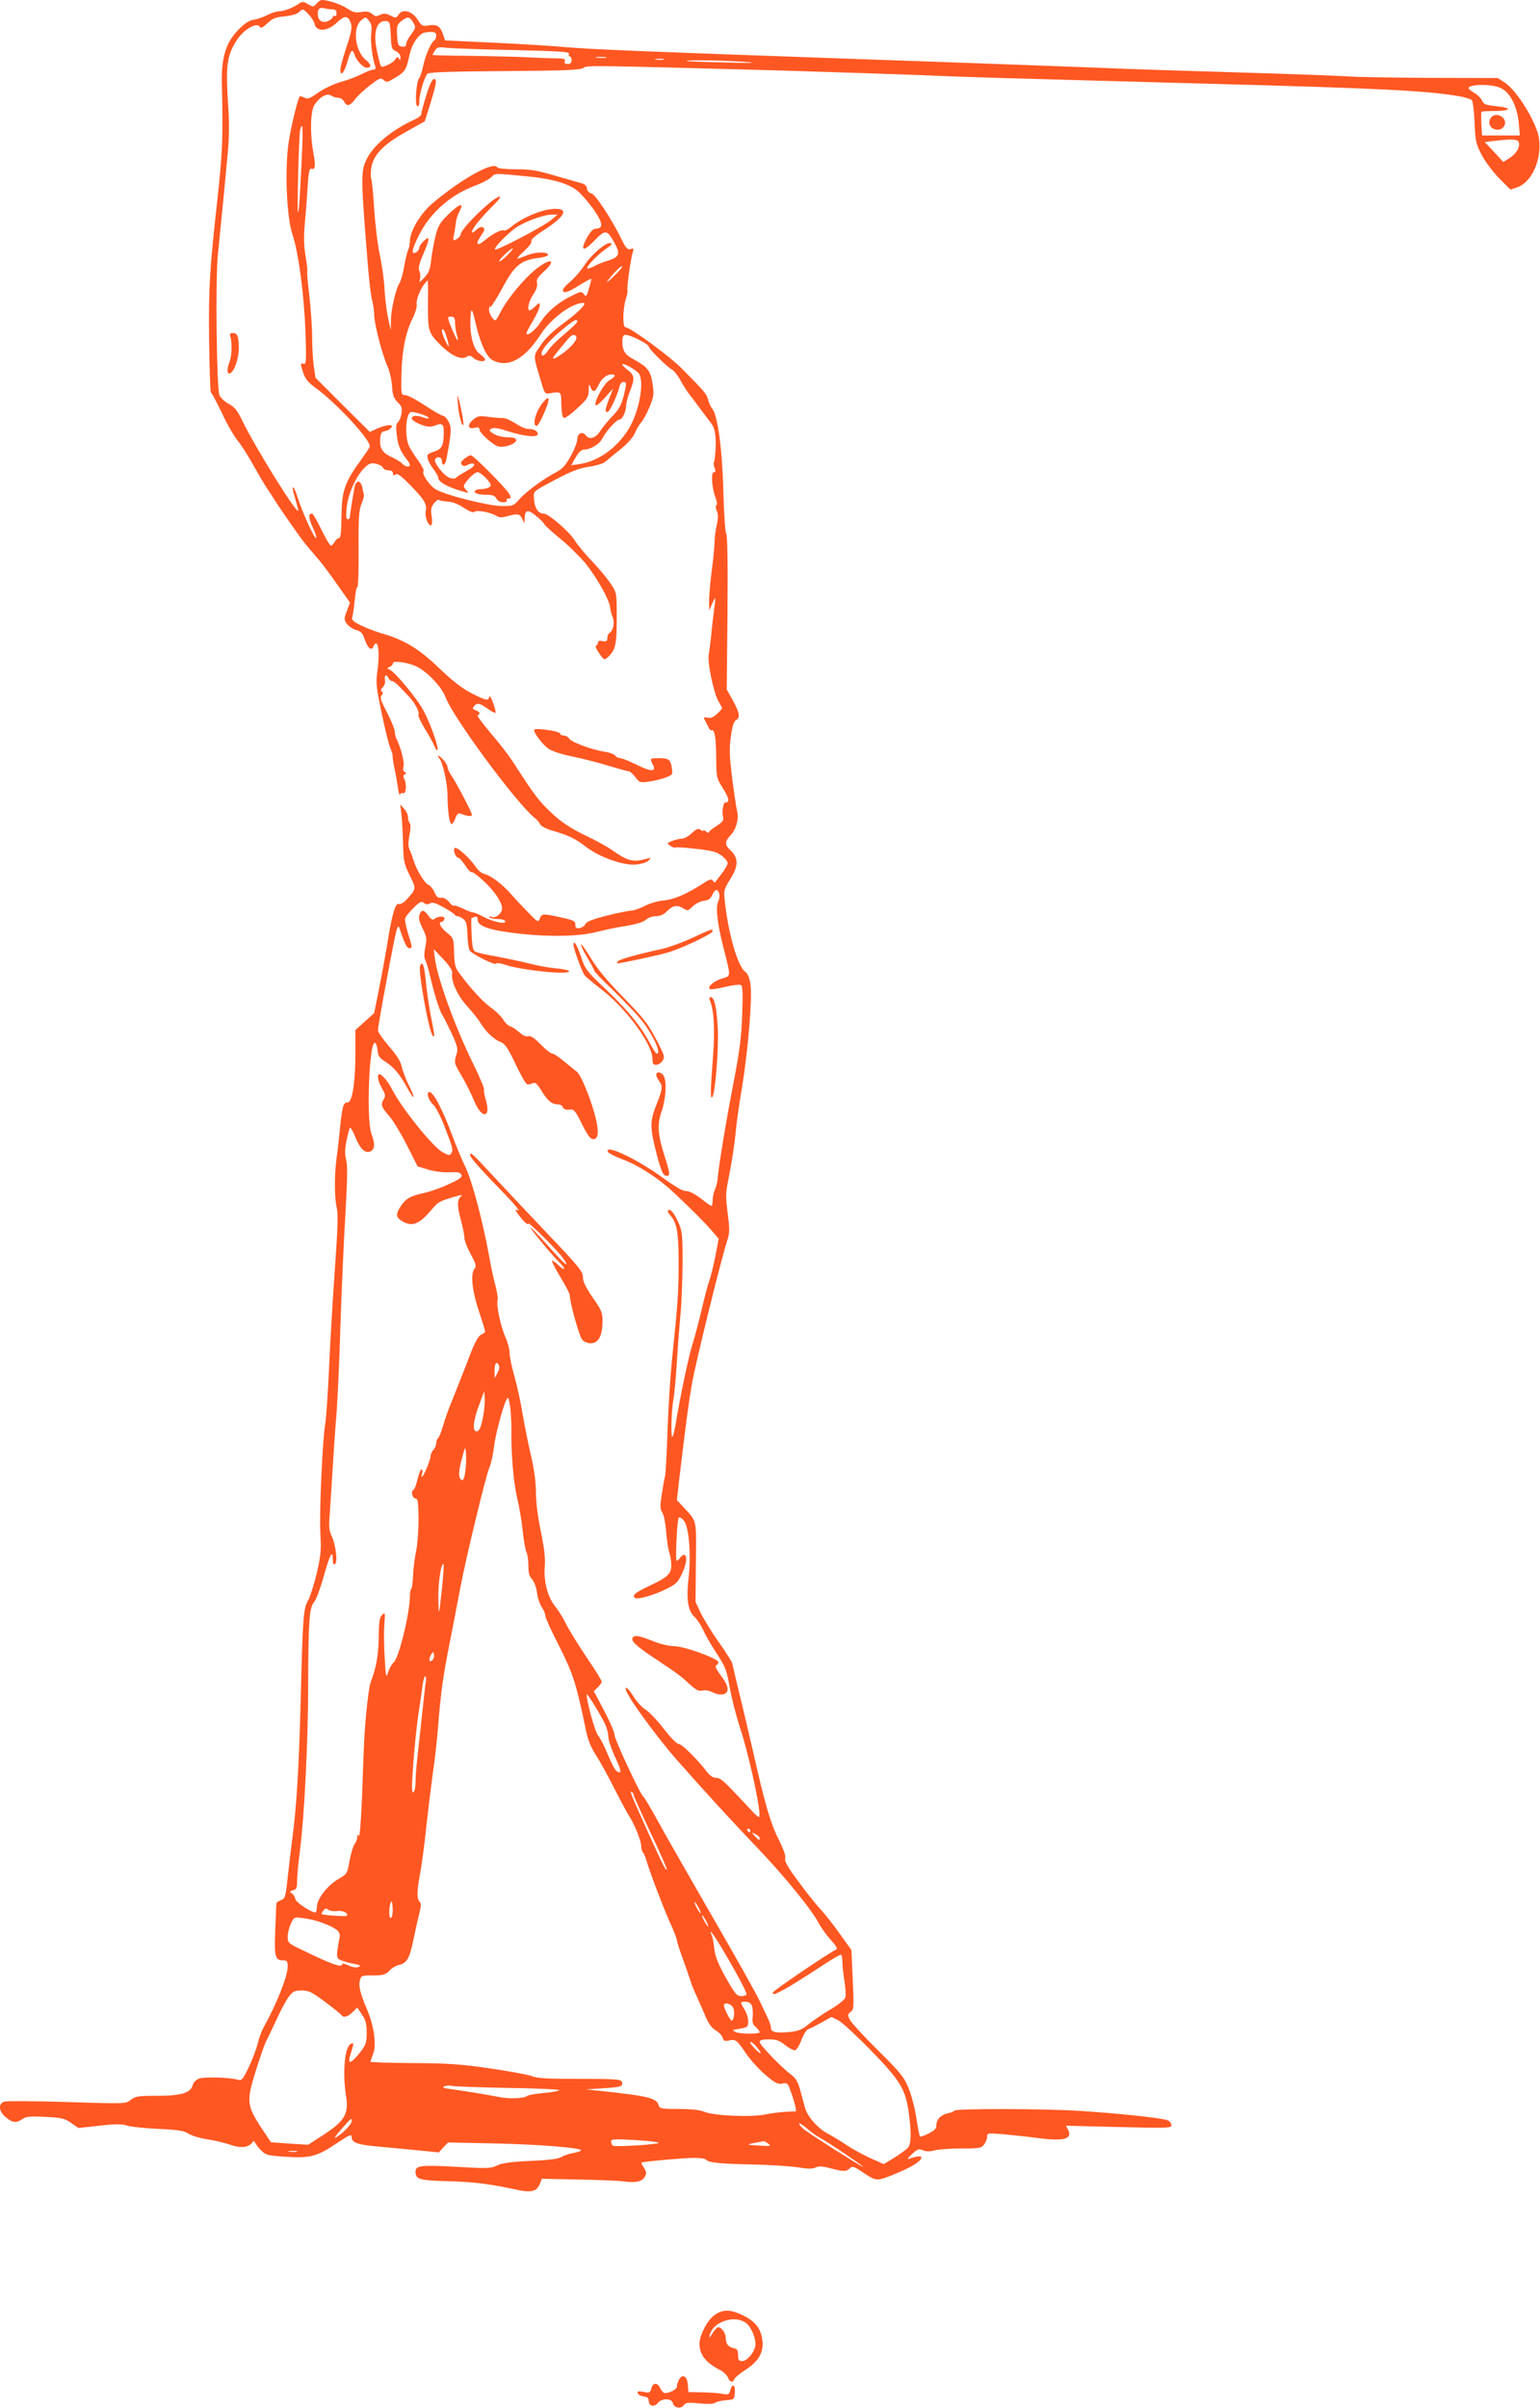 <?xml version="1.0" standalone="no"?>
<!DOCTYPE svg PUBLIC "-//W3C//DTD SVG 20010904//EN"
 "http://www.w3.org/TR/2001/REC-SVG-20010904/DTD/svg10.dtd">
<svg version="1.0" xmlns="http://www.w3.org/2000/svg"
 width="819pt" height="1280pt" viewBox="0 0 819 1280"
 preserveAspectRatio="xMidYMid meet">
<g transform="translate(0,1280) scale(0.1,-0.1)"
fill="#ff5722" stroke="none">
<path d="M1683 12780 c-16 -18 -18 -18 -45 -2 -23 14 -32 14 -46 4 -31 -22
-81 -42 -107 -42 -14 0 -43 -9 -63 -20 -20 -10 -53 -22 -73 -25 -25 -4 -48
-19 -83 -55 -66 -69 -90 -147 -86 -290 7 -280 4 -357 -25 -620 -40 -363 -46
-457 -43 -733 2 -154 6 -281 10 -284 5 -2 31 -52 59 -110 27 -59 65 -123 82
-144 18 -21 54 -77 81 -126 27 -48 61 -106 75 -127 14 -21 31 -46 36 -55 39
-62 144 -213 172 -246 19 -22 49 -58 68 -80 19 -22 64 -82 100 -134 l66 -94
-16 -44 c-16 -40 -16 -46 -1 -68 9 -13 31 -28 48 -33 27 -7 36 -16 48 -52 16
-46 36 -62 46 -36 3 9 10 16 14 16 14 0 18 -65 8 -140 -10 -68 -8 -89 21 -227
17 -83 38 -168 46 -187 8 -20 14 -39 13 -43 -1 -5 3 -33 9 -63 7 -30 15 -77
19 -105 3 -27 9 -45 11 -38 2 7 10 10 17 7 16 -6 20 51 5 77 -6 12 -5 19 4 23
9 5 9 7 0 12 -8 3 -11 15 -7 30 6 21 -15 103 -37 146 -5 10 -9 25 -9 34 0 18
-19 64 -57 137 -19 37 -22 51 -13 62 7 9 8 15 0 20 -6 4 -5 12 6 22 9 9 14 26
11 40 -5 25 10 32 19 8 4 -8 11 -15 18 -15 11 0 31 -18 93 -85 31 -33 56 -82
48 -95 -3 -4 13 -38 35 -75 23 -36 45 -78 51 -92 5 -14 12 -23 15 -20 10 9
-35 136 -72 207 -34 65 -153 209 -183 221 -14 6 -14 8 1 14 10 4 18 13 18 20
0 16 85 3 128 -19 58 -30 132 -109 151 -161 37 -104 379 -567 474 -642 13 -10
26 -25 29 -34 4 -10 32 -24 65 -34 86 -25 122 -42 179 -86 73 -56 200 -101
267 -94 28 2 58 12 66 21 15 15 14 16 -4 11 -78 -22 -103 -16 -191 45 -27 19
-84 50 -126 70 -98 46 -156 86 -221 152 -48 48 -80 92 -182 251 -22 33 -74
101 -117 150 -42 50 -73 92 -68 93 17 6 11 20 -11 27 -16 5 -18 10 -8 21 16
20 28 18 71 -12 21 -15 40 -25 43 -23 5 5 -18 75 -28 85 -4 4 -7 2 -7 -4 0
-19 -20 -14 -94 24 -50 26 -101 66 -171 133 -107 103 -186 151 -310 186 -33
10 -82 29 -108 42 -42 21 -48 28 -43 46 4 12 9 52 13 90 3 37 9 67 14 67 4 0
7 91 6 203 -1 167 2 208 16 240 9 21 14 43 12 50 -2 6 -6 24 -9 40 -4 15 -13
27 -20 27 -8 0 -17 -12 -20 -27 -7 -34 -26 -155 -26 -165 0 -5 -5 -8 -11 -8
-8 0 -10 19 -5 63 7 72 50 168 95 211 24 23 34 27 61 21 17 -4 34 -13 37 -21
3 -8 16 -14 29 -14 15 0 24 -6 24 -16 0 -12 3 -14 13 -6 9 8 28 -5 73 -51 80
-81 96 -106 88 -143 -3 -17 1 -41 9 -57 19 -37 31 -19 22 33 -5 31 -2 45 13
65 11 13 22 21 26 18 4 -4 24 -8 46 -9 25 -1 57 -13 86 -33 31 -20 51 -28 58
-21 13 10 86 -3 116 -22 15 -10 29 -10 65 0 51 14 62 10 75 -22 8 -20 9 -20
10 4 1 51 15 55 58 20 23 -18 43 -38 46 -45 2 -7 41 -42 85 -78 44 -36 105
-96 136 -133 61 -77 126 -193 130 -233 1 -14 7 -38 14 -53 11 -29 2 -70 -18
-83 -6 -3 -11 -15 -11 -27 0 -16 -5 -19 -25 -16 -16 4 -25 1 -25 -8 0 -7 -5
-14 -10 -16 -6 -2 2 -20 17 -41 25 -36 27 -37 46 -20 40 37 47 67 47 207 0
135 0 135 -32 183 -17 26 -61 80 -98 118 -37 39 -79 89 -93 112 -31 49 -140
143 -166 143 -32 0 -51 35 -52 94 0 26 1 26 121 90 79 41 122 58 172 65 36 5
75 17 85 25 10 9 47 39 82 67 39 32 69 65 78 88 8 20 23 45 34 57 10 11 30 48
44 82 23 57 24 68 15 125 -10 67 -28 88 -102 128 -44 23 -58 45 -58 93 0 28 4
36 18 36 25 0 122 -49 122 -62 0 -12 98 -109 124 -123 11 -5 30 -30 44 -55 13
-25 36 -61 51 -80 15 -19 44 -57 64 -85 21 -27 42 -56 47 -62 21 -26 28 -62
26 -132 -2 -39 -6 -74 -9 -77 -3 -3 -2 -17 3 -30 7 -18 6 -24 -4 -24 -16 0
-10 -89 10 -137 7 -19 9 -35 4 -38 -5 -3 -4 -16 2 -31 8 -18 8 -37 0 -75 -7
-28 -12 -69 -12 -92 0 -23 -7 -91 -15 -152 -8 -60 -14 -132 -14 -160 l1 -50
14 33 c8 17 15 32 17 32 2 0 0 -26 -5 -57 -4 -32 -12 -96 -16 -143 -5 -47 -11
-89 -12 -95 -11 -34 24 -205 51 -253 11 -18 19 -35 19 -37 0 -2 -12 -16 -27
-30 -20 -18 -35 -24 -51 -20 -21 5 -22 4 -11 -17 7 -13 15 -30 19 -38 4 -8 11
-14 16 -12 15 5 22 -39 23 -148 1 -103 2 -107 35 -159 19 -29 32 -59 29 -67
-3 -8 -9 -12 -13 -9 -12 7 -22 -48 -15 -76 5 -20 -1 -28 -34 -49 -22 -14 -41
-29 -41 -34 0 -5 -7 -3 -15 4 -8 7 -15 9 -15 5 0 -4 -6 -2 -14 4 -11 9 -21 6
-46 -17 -17 -16 -41 -30 -53 -30 -12 0 -35 -5 -52 -12 -29 -11 -29 -12 -11
-25 10 -8 22 -12 27 -10 4 3 54 0 111 -7 83 -9 109 -16 136 -36 17 -13 32 -31
32 -39 0 -8 -14 -34 -32 -57 -17 -22 -33 -43 -35 -46 -2 -2 -8 2 -12 9 -7 10
-18 7 -52 -15 -86 -56 -154 -85 -207 -90 -29 -2 -75 -15 -102 -29 -27 -14 -59
-25 -71 -25 -12 0 -72 -12 -132 -27 -78 -20 -111 -33 -114 -45 -3 -9 -16 -18
-29 -21 -19 -3 -24 0 -24 18 0 19 -9 24 -75 38 -97 22 -104 21 -114 -5 -8 -22
-11 -21 -62 32 -30 30 -70 73 -89 95 -47 54 -109 101 -142 109 -15 3 -35 19
-45 34 -30 47 -104 115 -115 104 -11 -11 6 -52 21 -52 5 0 20 -18 35 -40 15
-23 30 -39 34 -36 5 3 34 -19 64 -47 58 -53 98 -113 98 -146 0 -26 -33 -53
-56 -45 -11 4 -16 3 -11 -2 5 -5 25 -9 44 -9 20 0 38 -5 40 -12 6 -18 -64 -4
-116 24 -24 13 -49 23 -56 23 -6 0 -31 9 -54 21 -24 11 -45 18 -48 15 -3 -3
-15 6 -25 20 -13 15 -28 24 -42 22 -16 -2 -25 5 -35 29 -8 18 -22 35 -30 38
-20 6 -65 78 -81 130 -7 22 -17 50 -23 62 -7 15 -6 39 1 75 6 32 7 57 1 63 -5
5 -9 19 -9 31 0 12 -9 32 -21 45 l-20 24 7 -65 c3 -36 7 -105 8 -155 2 -80 5
-98 35 -158 36 -74 36 -70 -18 -130 -15 -16 -31 -25 -41 -22 -18 6 -38 -65
-64 -235 -9 -52 -27 -151 -41 -220 l-25 -125 -50 -45 -50 -45 0 -128 c0 -153
-17 -257 -41 -257 -23 0 -28 -18 -40 -129 -5 -53 -13 -127 -19 -166 -12 -92
-12 -209 1 -265 8 -34 5 -114 -10 -325 -11 -154 -25 -390 -31 -525 -6 -135
-15 -267 -20 -295 -15 -85 -33 -484 -26 -590 5 -86 2 -115 -20 -210 -15 -60
-35 -124 -45 -141 -25 -42 -29 -86 -39 -499 -10 -394 -22 -589 -45 -765 -8
-63 -20 -161 -26 -218 -10 -95 -13 -104 -35 -112 -13 -5 -24 -13 -24 -17 -1
-5 -3 -68 -6 -141 -6 -144 -1 -162 42 -162 20 0 24 -5 24 -32 0 -52 -57 -197
-130 -328 -10 -19 -24 -57 -30 -85 -7 -27 -28 -83 -47 -123 -31 -65 -38 -73
-57 -67 -40 13 -181 17 -208 6 -16 -6 -30 -21 -33 -34 -11 -42 -62 -57 -189
-57 -101 0 -116 -2 -141 -22 -27 -21 -27 -21 -339 -11 -171 5 -321 6 -334 2
-33 -12 -29 -52 9 -83 35 -30 56 -32 88 -10 19 14 41 16 122 12 86 -4 103 -8
137 -32 l39 -27 112 12 c87 10 120 10 149 0 20 -6 96 -14 167 -17 105 -5 135
-10 157 -25 15 -10 59 -24 99 -30 39 -6 96 -19 126 -30 55 -19 96 -14 116 14
6 9 10 8 14 -3 4 -8 18 -27 33 -41 23 -24 35 -27 130 -33 129 -9 168 2 273 73
66 44 77 49 77 32 0 -30 30 -41 143 -51 56 -5 151 -14 211 -20 l110 -11 24 27
25 26 241 -5 c238 -5 466 -23 466 -37 0 -4 -18 -10 -41 -14 -22 -4 -50 -13
-63 -21 -15 -10 -66 -17 -165 -21 -105 -5 -152 -12 -177 -24 -30 -16 -51 -17
-209 -8 -199 11 -225 8 -225 -26 0 -40 19 -46 176 -50 138 -4 216 -14 366 -46
72 -16 102 -8 118 29 l12 30 191 -4 c106 -2 215 -6 244 -10 64 -9 99 -1 113
26 9 16 8 26 -5 46 -9 13 -15 26 -13 28 6 5 224 25 280 25 31 0 59 -4 62 -9
10 -16 79 -23 247 -26 92 -2 200 -9 241 -15 56 -9 80 -9 96 -1 16 8 35 7 78
-4 72 -19 83 -19 104 0 14 13 22 10 75 -26 68 -45 69 -45 182 3 75 31 123 62
123 80 0 10 -28 7 -65 -7 -13 -6 -8 3 14 24 30 28 37 31 60 21 18 -7 37 -7 61
0 19 5 83 10 142 10 99 0 108 2 122 22 9 12 16 31 16 42 0 18 5 18 83 12 45
-4 131 -13 190 -21 136 -18 183 -4 157 45 l-11 21 280 -7 c255 -6 281 -6 281
9 0 9 -8 21 -18 26 -23 12 -254 37 -472 51 -201 12 -657 13 -664 1 -3 -4 -19
-11 -35 -14 -37 -8 -61 -32 -61 -63 0 -18 -10 -29 -41 -44 -23 -12 -43 -19
-46 -16 -3 3 -12 45 -19 94 -7 49 -25 120 -40 158 -25 62 -40 82 -163 204 -75
74 -143 148 -151 164 -13 25 -13 29 4 42 17 12 18 24 11 171 l-7 158 -61 85
c-33 47 -79 105 -102 130 -24 25 -77 92 -119 149 -56 75 -75 109 -70 123 4 12
-9 49 -35 101 -43 84 -74 191 -136 467 -20 85 -51 220 -71 300 -19 80 -37 154
-39 166 -2 11 -34 61 -70 112 -36 50 -79 120 -96 154 l-30 63 2 213 c2 234 7
211 -68 293 l-33 35 14 125 c36 300 48 391 67 499 20 112 154 657 186 754 14
42 14 60 3 147 -11 85 -11 108 3 176 20 101 34 191 42 278 4 39 18 138 32 220
32 195 55 475 44 544 -5 34 -15 57 -28 66 -39 27 -89 199 -108 372 -7 59 -6
64 30 122 43 69 43 111 0 151 -32 30 -31 47 1 81 30 31 45 89 34 128 -4 16
-16 94 -26 174 -15 121 -16 159 -7 223 7 51 16 80 27 86 24 13 20 38 -16 104
l-33 59 4 408 c2 263 0 412 -7 420 -5 7 -12 107 -15 227 -6 224 -30 404 -60
439 -8 9 -17 30 -21 46 -7 30 -19 44 -140 166 -65 66 -274 219 -299 219 -17 0
-15 100 2 153 7 20 10 40 8 44 -5 9 17 165 28 202 7 20 5 22 -11 17 -16 -5
-25 4 -48 51 -54 110 -140 241 -161 245 -12 2 -21 12 -23 25 -2 15 -12 25 -30
29 -15 4 -78 22 -140 40 -94 28 -129 34 -207 34 -56 0 -96 4 -101 11 -20 33
-195 -65 -346 -194 -62 -52 -118 -147 -118 -199 0 -15 -4 -36 -9 -46 -5 -9
-14 -48 -21 -86 -6 -37 -17 -78 -25 -90 -20 -31 -45 -140 -46 -199 l-1 -52
-15 70 c-8 39 -16 106 -18 150 -2 44 -13 123 -24 175 -12 52 -25 164 -31 248
-5 84 -12 158 -16 163 -3 6 -3 30 0 54 11 71 63 126 182 192 l103 58 26 82
c36 117 41 143 23 143 -9 0 -24 -30 -41 -88 -15 -48 -27 -93 -27 -100 0 -6
-15 -18 -32 -26 -124 -56 -223 -138 -260 -216 -30 -61 -29 -103 11 -590 6 -69
15 -141 21 -160 5 -19 10 -52 10 -73 0 -47 43 -214 72 -277 11 -25 21 -71 23
-103 3 -47 8 -63 30 -85 22 -22 25 -32 20 -62 -3 -19 -12 -39 -19 -45 -9 -7
-11 -26 -6 -65 6 -56 18 -86 51 -129 11 -13 19 -28 19 -32 0 -14 -26 -10 -39
5 -7 8 -32 24 -56 35 -52 24 -67 48 -63 99 2 29 8 38 25 40 12 2 27 10 33 18
18 20 -24 18 -74 -4 l-39 -18 -145 144 -144 144 -9 61 c-5 34 -9 105 -9 157 0
52 -7 151 -15 219 -8 68 -13 126 -11 130 2 3 -2 40 -9 81 -9 53 -10 102 -4
170 5 52 12 141 15 197 5 75 10 100 19 96 22 -8 25 12 11 88 -18 103 -15 219
7 252 27 42 65 63 88 49 10 -7 28 -12 39 -12 10 0 24 -9 30 -20 15 -28 31 -25
59 13 13 17 49 51 79 74 50 38 57 41 72 28 14 -13 20 -13 47 3 65 37 73 47 88
117 12 60 35 101 70 127 6 4 25 8 43 8 25 0 32 -4 32 -19 0 -11 -5 -23 -10
-26 -18 -11 -47 -78 -59 -134 -6 -30 -16 -60 -22 -67 -15 -18 -24 -140 -10
-148 7 -5 11 4 11 27 0 35 26 123 42 144 7 9 114 13 412 15 321 2 406 6 419
17 18 14 24 14 1052 -14 292 -9 631 -20 755 -25 220 -10 377 -14 1510 -45 935
-25 1159 -37 1337 -66 34 -6 66 -16 71 -22 5 -7 12 -60 14 -119 4 -97 8 -114
37 -170 18 -35 60 -91 93 -125 l61 -61 36 12 c77 27 131 146 116 259 -11 82
-115 253 -181 297 l-38 25 -360 1 c-199 1 -397 4 -441 8 -44 3 -307 13 -585
21 -278 8 -613 19 -745 25 -132 5 -692 26 -1245 45 -1195 42 -1438 52 -1590
65 -63 6 -232 16 -374 23 l-259 12 -11 33 c-15 43 -33 54 -76 47 -33 -6 -38
-3 -60 32 -30 46 -80 58 -101 24 -12 -18 -15 -18 -42 -4 -24 12 -35 13 -55 4
-20 -10 -28 -9 -43 5 -14 12 -29 15 -57 10 -32 -5 -46 -1 -76 19 -33 22 -98
44 -134 45 -7 0 -20 -9 -29 -20z m85 -30 c16 0 22 -6 22 -21 0 -11 -4 -17 -10
-14 -5 3 -10 1 -10 -5 0 -6 -11 -15 -25 -22 -30 -13 -55 3 -55 37 0 29 10 37
35 31 11 -3 30 -6 43 -6z m-126 -27 c14 -16 28 -37 30 -47 8 -47 68 -45 120 4
36 35 53 38 68 11 15 -30 13 -52 -20 -149 -16 -50 -30 -99 -30 -111 0 -41 20
-20 37 39 17 62 27 74 38 41 10 -33 46 -71 66 -71 26 0 24 18 -5 41 -58 46
-73 173 -24 212 22 18 23 18 40 -3 14 -18 17 -33 12 -70 -5 -40 7 -135 23
-177 3 -7 -2 -13 -11 -13 -9 0 -37 -11 -63 -24 -27 -14 -77 -33 -112 -42 -35
-10 -88 -35 -118 -56 -45 -32 -57 -36 -74 -27 -12 6 -23 9 -25 6 -10 -10 -46
-158 -59 -244 -21 -142 -11 -395 20 -488 33 -97 63 -328 70 -527 5 -147 3
-167 -10 -162 -18 7 -19 0 -1 -51 9 -28 27 -50 62 -75 115 -83 302 -286 290
-315 -2 -7 -27 -43 -54 -81 -79 -108 -95 -158 -96 -291 -1 -82 -4 -113 -13
-113 -7 0 -17 -9 -23 -20 -6 -11 -15 -20 -20 -20 -5 0 -28 38 -51 85 -22 47
-45 85 -49 85 -21 0 -20 -24 4 -75 14 -30 21 -55 17 -55 -11 0 -75 142 -97
213 -10 31 -21 57 -25 57 -5 0 -1 -21 7 -47 8 -27 17 -59 20 -73 13 -56 -224
322 -299 477 -25 52 -40 70 -70 86 -21 11 -43 32 -50 46 -15 38 -22 619 -8
751 11 106 32 316 52 535 8 77 9 164 3 245 -15 224 -8 276 49 362 36 53 103
91 118 66 6 -10 16 -5 41 18 27 26 44 33 92 37 33 3 66 13 75 21 20 21 23 21
53 -11z m557 -45 c13 -23 12 -28 -12 -60 -15 -19 -27 -43 -27 -52 0 -12 -7
-16 -22 -14 -20 3 -23 10 -26 59 -3 52 0 59 24 78 32 25 44 23 63 -11z m-121
-66 c3 -66 5 -74 27 -84 15 -7 25 -20 25 -32 0 -16 -2 -18 -9 -7 -7 11 -10 10
-18 -4 -12 -20 -70 -48 -77 -37 -3 5 -12 38 -20 75 -24 103 -4 171 49 165 18
-3 20 -12 23 -76z m650 -78 c249 -6 302 -9 298 -20 -3 -8 -1 -14 4 -14 6 0 10
-9 10 -20 0 -14 -7 -20 -21 -20 -15 0 -19 5 -15 15 4 12 -5 15 -52 15 -31 0
-93 3 -137 5 -44 3 -177 6 -297 8 -120 1 -218 3 -218 5 0 1 6 12 13 23 10 18
19 20 62 15 28 -3 186 -9 353 -12z m495 -41 c-13 -2 -35 -2 -50 0 -16 2 -5 4
22 4 28 0 40 -2 28 -4z m305 -10 c-10 -2 -28 -2 -40 0 -13 2 -5 4 17 4 22 1
32 -1 23 -4z m447 -13 c57 -5 14 -6 -115 -2 -113 2 -207 6 -209 8 -7 7 230 2
324 -6z m4004 -137 c51 -22 89 -95 98 -187 l6 -66 -101 0 -100 0 -4 61 c-1 33
-1 63 1 65 2 2 32 4 65 4 91 0 103 16 18 25 -60 6 -71 10 -80 30 -6 13 -24 31
-41 41 -17 10 -31 22 -31 25 0 22 119 24 169 2z m-6373 -350 c-13 -269 -16
-306 -21 -311 -6 -7 4 401 11 436 2 12 7 22 11 22 3 0 3 -66 -1 -147z m6471
61 c9 -24 -13 -62 -49 -84 l-33 -21 -49 53 -50 53 50 6 c95 11 124 10 131 -7z
m-5249 -184 c118 -13 200 -38 245 -76 18 -15 54 -56 80 -92 52 -71 58 -107 19
-107 -16 0 -29 -12 -48 -44 -41 -74 -25 -84 35 -22 61 63 69 62 110 -12 31
-56 24 -74 -34 -92 -22 -6 -55 -19 -73 -29 -19 -10 -36 -15 -39 -13 -7 8 53
72 98 103 31 21 38 30 25 32 -24 5 -103 -63 -137 -117 -16 -25 -50 -65 -76
-88 -36 -31 -45 -45 -37 -53 8 -8 29 -1 79 30 37 23 68 40 69 38 2 -2 -4 -25
-12 -51 -12 -43 -15 -47 -27 -31 -12 17 -15 16 -66 -9 -70 -34 -130 -85 -165
-141 -26 -41 -74 -78 -74 -57 0 5 16 35 35 67 19 32 35 67 35 78 0 19 -1 19
-23 -2 -13 -12 -26 -22 -30 -22 -16 0 -5 50 19 85 17 25 23 46 20 60 -5 18 3
31 34 59 73 66 41 79 -39 16 -64 -51 -151 -156 -188 -227 -28 -53 -28 -53 -45
-32 -19 23 -24 59 -9 59 5 0 34 46 65 103 62 116 96 144 190 156 28 3 51 11
51 16 0 16 -58 17 -101 2 -21 -8 -48 -18 -59 -22 -11 -4 2 13 29 37 29 27 46
49 42 56 -4 7 18 28 61 55 116 75 140 117 67 117 -66 0 -171 -43 -237 -97 -16
-13 -33 -21 -38 -18 -11 7 -58 -17 -98 -50 -43 -37 -56 -27 -25 19 21 30 24
40 13 47 -9 5 -22 1 -36 -13 -13 -12 -23 -17 -23 -12 0 19 44 73 122 151 54
54 22 49 -42 -7 -73 -63 -140 -138 -140 -156 0 -7 -10 -18 -21 -25 -21 -11
-21 -10 -14 27 4 22 9 51 10 66 2 15 11 41 20 57 24 47 -1 39 -61 -19 -44 -43
-54 -60 -68 -115 -9 -36 -19 -93 -23 -127 -5 -49 -12 -67 -35 -92 -28 -30 -29
-30 -24 -7 3 13 1 32 -4 41 -7 12 -1 38 20 86 37 87 38 105 5 74 -14 -13 -25
-29 -25 -36 0 -17 -27 -37 -34 -26 -9 15 41 119 81 171 71 90 151 148 264 190
31 12 64 30 74 41 18 20 13 20 213 0z m105 -228 c-39 -34 -292 -166 -300 -158
-8 7 46 65 100 108 42 34 157 78 202 77 l30 0 -32 -27z m-233 -187 c-19 -19
-39 -35 -44 -35 -12 1 59 70 71 70 4 0 -8 -16 -27 -35z m565 -113 c-27 -26
-42 -38 -35 -27 25 36 73 85 79 79 3 -2 -17 -26 -44 -52z m-989 -149 c-1 -145
2 -153 73 -223 54 -52 104 -74 132 -57 14 9 22 8 37 -6 20 -18 62 -23 62 -8 0
5 -13 19 -29 30 -34 24 -54 104 -49 191 4 61 8 56 31 -43 25 -101 56 -166 88
-182 81 -42 169 5 254 137 56 86 167 168 227 168 23 0 -21 -46 -101 -105 -61
-45 -101 -83 -126 -121 -41 -61 -41 -46 3 -194 17 -59 21 -65 43 -61 64 11 64
11 64 -56 1 -35 5 -67 11 -73 6 -6 31 10 72 48 56 51 62 61 63 97 0 34 2 37 9
18 13 -32 25 -29 44 12 17 35 42 55 70 55 24 0 19 -13 -13 -31 -29 -17 -84
-116 -73 -133 3 -5 25 13 49 40 l44 49 -21 -53 c-23 -60 -24 -72 -9 -72 11 0
51 85 63 133 3 15 13 27 21 27 19 0 19 -8 0 -81 -12 -45 -26 -69 -59 -102 -23
-24 -51 -58 -62 -75 -23 -40 -59 -52 -78 -27 -18 25 -46 12 -46 -21 0 -15 -16
-55 -35 -89 -26 -48 -45 -68 -77 -85 -65 -33 -161 -104 -196 -144 -29 -34 -35
-36 -91 -36 -71 0 -305 59 -354 89 -34 21 -77 85 -64 97 3 4 -9 28 -27 53 -18
25 -41 60 -50 78 -26 53 -18 183 12 183 25 0 92 -23 92 -31 0 -5 -12 -4 -26 1
-36 14 -64 12 -64 -4 0 -8 21 -22 46 -32 38 -14 52 -15 77 -6 38 15 47 9 47
-32 0 -73 -9 -93 -52 -107 -35 -11 -39 -15 -33 -37 3 -14 17 -39 31 -57 13
-17 24 -36 24 -42 0 -25 48 -52 140 -78 24 -7 24 -7 8 12 -17 18 -16 21 13 56
17 20 39 37 49 37 17 0 70 -52 70 -70 0 -10 -26 -20 -55 -20 -13 0 -26 -4 -29
-9 -8 -12 18 -21 64 -21 29 0 42 -5 50 -20 6 -12 21 -20 36 -20 14 0 22 4 19
10 -3 6 1 10 10 10 13 0 14 4 4 23 -15 30 -191 207 -205 207 -7 0 -22 -9 -35
-19 -18 -15 -21 -22 -13 -31 9 -9 17 -9 34 0 13 7 26 8 31 3 6 -6 -10 -20 -40
-37 -28 -15 -53 -31 -56 -36 -3 -4 -17 -5 -31 -1 -30 8 -90 83 -80 100 12 18
36 12 36 -9 0 -30 18 -24 24 8 27 144 29 168 12 200 -9 18 -23 32 -30 32 -7 0
-51 25 -96 55 -45 30 -93 55 -105 55 -22 0 -22 2 -20 113 3 126 23 223 61 298
14 29 23 60 20 71 -5 21 18 80 43 111 8 9 15 17 16 17 1 0 2 -57 1 -127z m144
-98 c0 -16 4 -45 9 -63 13 -45 5 -40 -18 12 -33 76 -35 85 -11 83 15 -1 20 -8
20 -32z m650 5 c0 -5 -30 -34 -67 -65 -37 -30 -76 -69 -86 -85 -19 -30 -37
-39 -37 -19 0 21 43 71 108 125 66 54 82 63 82 44z m-700 -65 c5 -14 12 -38
15 -53 4 -21 1 -18 -15 13 -19 39 -25 65 -15 65 3 0 10 -11 15 -25z m694 -13
c9 -14 -19 -51 -67 -87 -27 -20 -51 -34 -54 -31 -5 5 10 24 82 109 16 18 31
22 39 9z m336 -201 c25 -47 1 -184 -47 -274 -60 -110 -168 -190 -273 -204
l-42 -6 23 41 c14 25 31 42 42 42 38 0 86 29 102 62 20 39 74 98 90 98 15 0
35 44 35 75 0 13 9 47 20 75 27 68 25 85 -10 112 -16 12 -30 26 -30 30 0 14
79 -31 90 -51z m425 -2761 c3 -10 1 -29 -5 -41 -15 -28 -6 -116 27 -244 41
-162 41 -152 -6 -166 -42 -12 -80 -44 -67 -56 3 -4 40 1 81 11 41 10 80 14 86
10 9 -5 10 -48 6 -158 -4 -118 -14 -195 -45 -356 -37 -188 -82 -459 -86 -520
-1 -14 -7 -38 -14 -53 -7 -16 -12 -42 -12 -58 0 -16 -3 -29 -6 -29 -3 0 -23
13 -43 29 -47 37 -75 51 -100 51 -12 0 -59 29 -107 63 -136 101 -316 188 -302
146 3 -8 38 -26 78 -41 86 -32 191 -100 270 -174 100 -94 165 -159 204 -204
l38 -44 -17 -91 c-10 -49 -24 -108 -32 -130 -8 -22 -26 -89 -40 -150 -14 -60
-36 -144 -49 -186 -21 -65 -67 -281 -93 -442 -5 -26 -11 -50 -15 -54 -9 -10
-6 135 5 197 6 30 14 123 19 205 5 83 14 195 19 250 6 55 10 177 11 270 0 159
-2 173 -24 221 -24 51 -42 71 -53 60 -4 -3 2 -15 11 -25 36 -40 45 -91 45
-251 0 -154 -3 -208 -35 -515 -9 -88 -20 -259 -24 -380 -4 -121 -10 -229 -13
-240 -3 -11 -11 -54 -17 -96 -11 -65 -10 -80 3 -100 8 -13 17 -60 20 -105 4
-44 11 -93 17 -108 5 -15 10 -45 10 -66 0 -47 -19 -64 -126 -114 -69 -33 -85
-48 -66 -60 14 -9 95 14 160 45 57 28 66 37 88 82 25 54 30 92 15 102 -5 3
-16 -4 -24 -15 -7 -11 -16 -18 -19 -15 -7 8 3 219 12 228 4 5 17 -3 28 -17 26
-34 38 -181 24 -303 -13 -113 -4 -175 32 -208 14 -13 35 -45 46 -70 11 -25 42
-80 71 -123 46 -70 53 -87 70 -182 10 -58 35 -153 54 -212 42 -125 103 -396
104 -461 1 -25 -4 -22 -66 45 -126 135 -140 148 -165 148 -15 0 -32 11 -46 29
-46 62 -135 151 -152 151 -10 0 -44 34 -80 81 -35 45 -78 90 -96 101 -18 11
-47 42 -64 69 -38 63 -61 64 -24 2 37 -66 179 -254 254 -338 148 -168 295
-328 425 -464 143 -149 295 -335 330 -405 11 -21 39 -60 62 -86 32 -35 39 -49
29 -53 -30 -12 -336 -219 -336 -228 0 -13 6 -12 52 12 38 20 71 40 242 151 33
21 63 38 68 38 4 0 8 -17 8 -37 0 -21 5 -67 11 -103 5 -35 8 -74 5 -86 -4 -13
-35 -39 -83 -67 -43 -26 -95 -61 -116 -79 -28 -24 -50 -33 -90 -38 -77 -8
-107 -2 -107 20 0 10 -6 31 -14 47 -7 15 -27 57 -44 93 -16 36 -132 243 -258
460 -125 217 -256 446 -290 509 -35 63 -67 117 -72 120 -16 11 -154 306 -154
330 0 14 -25 71 -55 128 l-55 104 21 20 c11 11 21 25 21 31 0 6 -36 64 -81
130 -44 65 -93 145 -109 177 -16 32 -41 73 -55 89 -41 49 -64 134 -58 211 4
49 -2 99 -21 192 -16 76 -26 159 -26 208 0 52 -9 120 -25 189 -14 59 -34 159
-45 222 -10 63 -30 155 -44 204 -14 48 -26 105 -26 125 0 20 -10 56 -21 81
-25 55 -50 169 -43 197 3 11 -2 46 -11 79 -9 32 -25 106 -35 164 -33 181 -89
392 -124 465 -19 39 -51 116 -71 170 -55 147 -106 242 -125 230 -13 -8 1 -47
26 -69 12 -12 38 -61 57 -111 46 -118 48 -127 37 -145 -8 -13 -14 -12 -45 5
-53 28 -220 236 -270 335 -19 39 -54 80 -67 80 -15 0 -8 -39 14 -76 17 -29 19
-40 10 -55 -19 -29 -15 -43 27 -90 21 -24 64 -95 95 -156 l57 -113 57 -17 c33
-10 81 -16 113 -14 45 2 58 -1 63 -14 5 -13 -10 -23 -67 -49 -39 -19 -97 -39
-127 -46 -76 -16 -101 -30 -127 -69 -31 -46 -29 -63 11 -85 53 -28 88 -12 160
74 27 32 40 39 136 65 14 4 20 3 14 -2 -23 -16 -24 -51 -4 -124 11 -40 20 -85
20 -99 0 -14 15 -53 33 -86 30 -55 32 -64 19 -80 -21 -28 -10 -122 27 -230 17
-51 31 -96 31 -101 0 -4 -10 -13 -22 -18 -17 -8 -36 -45 -75 -150 -30 -77 -67
-171 -83 -210 -16 -38 -36 -96 -45 -127 -9 -32 -21 -60 -26 -63 -5 -4 -9 -15
-9 -26 0 -11 -7 -27 -15 -35 -8 -9 -15 -24 -15 -33 0 -20 -38 -111 -46 -111
-3 0 -2 9 1 20 3 11 2 20 -3 20 -5 0 -15 -25 -22 -55 -7 -30 -17 -55 -22 -55
-5 0 -8 -10 -6 -22 2 -13 10 -23 18 -23 12 0 15 -19 16 -109 0 -60 -6 -136
-13 -170 -7 -33 -15 -91 -16 -128 -2 -37 -6 -71 -10 -74 -4 -4 -7 -20 -7 -35
0 -93 -59 -334 -87 -356 -8 -6 -21 -28 -28 -49 -12 -36 -13 -34 -19 72 -4 60
-5 140 -2 178 5 65 4 68 -12 52 -14 -13 -17 -37 -18 -119 -1 -94 -13 -162 -43
-239 -11 -30 -29 -195 -35 -323 -2 -44 -7 -176 -11 -293 -5 -119 -12 -207 -16
-200 -6 9 -9 7 -9 -7 0 -11 -7 -28 -15 -38 -7 -10 -19 -50 -26 -88 -12 -68
-13 -70 -60 -97 -55 -32 -111 -102 -113 -143 -1 -15 -4 -30 -6 -33 -11 -10
-105 50 -109 69 -2 11 -10 25 -19 31 -13 9 -12 12 7 17 18 4 21 12 21 51 0 25
7 96 15 158 24 187 44 585 44 893 1 333 6 401 32 430 10 12 33 73 51 138 33
117 48 144 48 86 0 -20 4 -28 11 -23 16 9 5 103 -17 149 -14 29 -16 52 -10
123 3 48 10 159 16 247 5 88 14 216 20 285 5 69 15 271 20 450 6 179 17 444
26 589 11 193 13 275 5 306 -8 30 -7 58 2 103 7 33 15 64 18 67 4 3 17 -19 29
-50 26 -64 54 -89 82 -74 22 12 23 40 3 94 -28 78 -11 492 19 482 6 -2 12 -20
14 -40 2 -28 10 -40 35 -56 49 -30 84 -71 122 -142 42 -77 47 -62 6 19 -15 31
-31 74 -35 94 -5 26 -26 59 -66 105 -33 38 -60 77 -60 87 0 24 86 489 99 531
6 20 10 25 14 15 29 -86 41 -110 53 -110 18 0 18 2 -6 79 -11 35 -18 71 -15
81 3 9 23 33 45 55 32 32 42 36 54 26 10 -9 20 -10 32 -3 14 8 32 2 73 -21 31
-17 58 -35 59 -39 2 -4 9 -8 15 -8 7 0 21 -7 31 -15 16 -12 20 -29 22 -85 1
-38 7 -76 13 -84 18 -21 135 -79 139 -68 1 5 21 3 45 -5 88 -31 358 -58 343
-34 -3 4 -35 11 -71 14 -35 3 -100 15 -142 26 -43 11 -121 27 -173 37 -52 9
-103 20 -112 25 -13 7 -17 27 -20 94 -2 47 -2 85 -1 85 1 0 8 3 17 6 12 4 16
0 16 -15 0 -35 70 -58 232 -75 163 -17 314 -13 403 11 33 8 83 19 110 24 93
14 136 26 154 43 9 9 32 16 49 16 18 0 40 8 51 19 38 38 59 43 91 25 28 -17
29 -17 55 9 15 14 41 27 58 29 23 2 35 10 45 31 15 32 28 35 37 7z m-1179
-2547 l-15 -28 -1 36 c0 41 10 57 22 34 6 -9 3 -25 -6 -42z m-79 -243 c-9 -46
-18 -66 -30 -68 -26 -5 -22 54 11 140 l27 73 3 -40 c1 -22 -3 -69 -11 -105z
m148 48 c3 -35 5 -83 5 -108 -3 -118 11 -283 30 -360 11 -47 25 -127 30 -178
5 -51 14 -101 20 -112 5 -10 10 -42 10 -71 0 -39 5 -58 20 -74 11 -12 22 -42
26 -71 3 -27 15 -61 25 -76 10 -15 19 -35 19 -46 0 -10 33 -83 74 -162 74
-147 92 -203 141 -442 11 -55 27 -95 53 -135 21 -32 66 -114 101 -183 35 -69
72 -136 81 -150 25 -38 60 -126 60 -152 0 -13 4 -28 9 -34 5 -5 14 -25 19 -44
22 -72 84 -236 122 -322 22 -48 40 -94 40 -101 0 -8 14 -52 31 -98 17 -46 35
-99 41 -118 5 -18 18 -50 28 -70 9 -20 30 -67 46 -105 21 -51 37 -74 60 -88
18 -10 34 -28 37 -39 5 -17 11 -20 34 -15 36 8 42 3 92 -71 23 -34 70 -85 103
-113 50 -42 66 -50 88 -45 23 5 29 2 38 -22 25 -65 40 -123 34 -125 -4 -1 -27
-2 -52 -3 -25 -1 -74 -7 -110 -14 -79 -16 -273 -7 -324 14 -23 10 -70 15 -137
15 -91 0 -101 2 -106 19 -10 39 -54 50 -318 78 l-70 7 92 6 c97 6 109 10 100
35 -6 13 -37 15 -225 15 -169 0 -228 3 -254 15 -19 7 -120 26 -224 41 -158 23
-226 27 -411 28 -123 1 -223 4 -223 7 0 4 7 22 14 41 19 45 6 146 -30 232 -38
89 -48 129 -40 159 6 26 9 27 69 27 54 0 67 4 87 24 12 14 35 28 50 31 44 10
58 34 79 136 11 53 25 117 32 143 9 35 9 50 0 59 -15 15 -14 56 3 147 8 41 22
145 31 230 9 85 25 216 35 290 11 74 25 194 30 265 14 176 26 264 60 435 16
80 41 210 56 290 31 166 138 608 158 654 8 17 19 67 24 111 11 84 60 255 73
255 4 0 10 -28 14 -62z m-240 -326 c-4 -34 -11 -52 -18 -49 -20 6 -20 45 0
116 18 66 18 66 21 26 2 -22 1 -64 -3 -93z m-124 -619 c-17 -159 -18 -163 -20
-56 -1 83 16 190 28 178 2 -3 -1 -58 -8 -122z m-50 -386 c-17 -17 -24 -1 -10
25 12 21 14 21 17 4 2 -10 -1 -23 -7 -29z m-36 -114 c-3 -16 -12 -93 -20 -173
-9 -80 -20 -183 -25 -230 -6 -47 -10 -106 -10 -132 0 -26 -5 -50 -11 -54 -9
-5 -10 19 -5 92 8 131 23 274 36 354 6 36 13 89 17 118 3 28 10 52 14 52 5 0
6 -12 4 -27z m948 -217 c12 -22 22 -57 22 -77 1 -20 18 -70 38 -112 24 -52 32
-77 23 -77 -20 0 -30 16 -66 100 -17 41 -39 84 -49 95 -16 17 -61 180 -61 218
0 12 53 -72 93 -147z m157 -387 c0 -6 41 -96 90 -201 50 -105 89 -193 86 -195
-6 -6 -20 22 -106 212 -86 191 -93 208 -80 200 6 -3 10 -11 10 -16z m620 -189
c0 -5 -2 -10 -4 -10 -3 0 -8 5 -11 10 -3 6 -1 10 4 10 6 0 11 -4 11 -10z m50
-40 c0 -15 -5 -12 -26 11 -19 22 -19 22 4 10 12 -6 22 -16 22 -21z m-1959
-423 c-13 -13 -15 50 -3 80 5 13 8 5 10 -26 2 -24 -2 -49 -7 -54z m1634 53 c9
-16 13 -30 11 -30 -3 0 -12 14 -21 30 -9 17 -13 30 -11 30 3 0 12 -13 21 -30z
m-1923 -18 c30 5 64 -12 52 -25 -5 -5 -126 3 -133 9 -2 2 2 10 9 19 10 12 16
13 26 4 8 -6 28 -9 46 -7z m1963 -52 c9 -16 13 -30 11 -30 -3 0 -12 14 -21 30
-9 17 -13 30 -11 30 3 0 12 -13 21 -30z m-2042 -10 c79 -30 99 -47 93 -78 -20
-106 -19 -111 11 -123 15 -6 46 -14 68 -18 32 -6 36 -10 22 -16 -12 -5 -32 -2
-53 8 -19 9 -34 12 -34 7 0 -22 -58 -1 -227 82 -59 28 -63 33 -63 64 0 18 8
50 17 69 17 36 17 36 68 29 27 -3 72 -14 98 -24z m2124 -132 c72 -120 133
-234 133 -247 0 -6 -12 -11 -27 -11 -25 0 -34 12 -83 98 -40 72 -56 111 -61
152 -3 30 -9 63 -14 73 -18 42 7 10 52 -65z m-2109 -288 c45 -34 84 -65 87
-70 11 -17 35 -11 60 15 l25 24 25 -37 c20 -29 25 -49 25 -97 0 -54 -4 -64
-37 -107 -46 -57 -66 -63 -51 -15 5 17 12 40 15 51 4 13 2 17 -8 14 -35 -11
-49 -148 -29 -277 16 -95 -6 -134 -116 -206 l-85 -55 -99 6 -99 7 -52 78 c-77
118 -79 141 -29 301 23 73 48 144 55 158 8 14 32 65 55 114 22 49 52 105 66
123 21 28 31 33 68 33 37 0 54 -8 124 -60z m2271 -22 c4 -13 6 -39 4 -58 -4
-27 0 -40 16 -54 12 -11 21 -23 21 -28 0 -11 -112 -10 -130 2 -8 5 -13 10 -10
11 3 0 16 2 30 5 14 2 31 6 38 9 18 7 14 56 -8 93 -25 41 -25 42 5 42 17 0 28
-7 34 -22z m-99 -12 c9 -24 3 -66 -9 -66 -8 0 -41 65 -41 80 0 21 41 9 50 -14z
m730 -223 c158 -162 186 -208 203 -333 15 -112 13 -167 -6 -188 -9 -9 -41 -32
-71 -51 l-56 -34 -72 32 c-39 18 -96 49 -127 70 -31 21 -74 47 -97 59 -53 27
-110 91 -123 139 -6 21 -17 64 -26 95 -11 42 -23 62 -47 80 -50 36 -168 159
-168 174 0 10 14 14 49 14 39 0 56 -6 86 -30 21 -17 45 -29 53 -28 8 2 24 26
34 55 11 28 27 54 36 57 10 3 41 19 70 35 l54 30 37 -18 c20 -11 97 -82 171
-158z m-588 -8 c8 -14 2 -12 -21 9 -17 17 -31 34 -31 39 0 14 39 -23 52 -48z
m-1345 -193 c156 -2 281 -8 278 -12 -3 -4 -40 -11 -82 -15 -43 -4 -82 -10 -88
-15 -20 -15 -97 -18 -158 -5 -61 12 -153 27 -252 41 -39 5 -46 8 -30 15 11 4
27 5 35 2 8 -3 142 -8 297 -11z m-827 -178 c0 -16 -51 -68 -85 -86 -11 -6 3
14 30 44 58 65 55 62 55 42z m2487 -85 c39 -20 251 -163 233 -157 -19 7 -275
169 -312 198 -16 12 -28 26 -28 32 0 5 18 -6 40 -24 21 -19 52 -41 67 -49z
m-854 -28 c9 -9 -230 -24 -243 -16 -6 4 -10 13 -10 22 0 13 15 14 123 8 67 -4
126 -10 130 -14z m582 -5 c18 -13 13 -14 -40 -11 -76 4 -79 6 -30 15 22 4 43
8 46 9 3 0 14 -5 24 -13z m-2507 -43 c-10 -2 -28 -2 -40 0 -13 2 -5 4 17 4 22
1 32 -1 23 -4z"/>
<path d="M1225 11011 c10 -31 8 -104 -4 -134 -16 -40 -14 -68 3 -61 22 8 46
79 46 133 0 63 -7 81 -32 81 -14 0 -18 -5 -13 -19z"/>
<path d="M7932 12178 c-7 -7 -12 -19 -12 -28 0 -41 61 -55 80 -19 21 38 -37
78 -68 47z"/>
<path d="M2435 10654 c4 -58 21 -121 29 -113 4 4 -8 75 -25 139 -7 28 -8 23
-4 -26z"/>
<path d="M2888 10661 c-34 -40 -56 -107 -40 -123 8 -8 19 8 42 58 37 83 37
112 -2 65z"/>
<path d="M2515 10568 c-32 -28 -27 -51 11 -42 17 5 24 2 24 -9 0 -16 60 -73
94 -88 28 -13 101 10 101 31 0 11 -12 15 -47 16 -26 0 -58 8 -74 19 -24 15
-25 19 -10 27 12 6 36 3 80 -12 89 -29 166 -38 166 -17 0 16 -20 27 -52 27
-12 0 -42 13 -67 30 -26 16 -55 29 -66 28 -11 -1 -45 2 -76 6 -50 7 -58 6 -84
-16z"/>
<path d="M2231 7938 c-6 -17 -2 -36 16 -72 22 -44 24 -55 15 -100 -7 -34 -7
-57 0 -70 6 -10 19 -55 29 -100 22 -92 49 -175 63 -194 5 -7 26 -49 47 -93 32
-70 36 -85 27 -112 -14 -46 -14 -46 28 -117 21 -36 50 -94 65 -130 39 -98 92
-96 63 2 -8 27 -12 52 -10 57 3 5 -24 69 -60 142 -95 193 -188 451 -201 554
l-6 50 52 -55 c34 -37 49 -61 46 -74 -8 -39 27 -117 80 -175 28 -31 61 -72 72
-91 28 -46 71 -86 106 -99 23 -9 38 -32 78 -115 27 -58 55 -107 62 -109 7 -2
20 0 29 5 15 7 24 -1 49 -42 32 -52 54 -70 87 -70 11 0 23 -7 26 -16 4 -10 15
-14 33 -12 26 3 31 -3 68 -77 30 -60 45 -80 60 -80 26 0 31 33 15 104 -21 92
-78 235 -102 254 -13 10 -44 36 -70 57 -26 22 -53 40 -61 40 -8 0 -36 22 -62
49 -34 35 -53 47 -67 43 -12 -3 -29 5 -46 21 -15 13 -36 28 -47 31 -12 3 -28
19 -38 35 -9 16 -39 46 -66 65 -46 34 -103 96 -165 179 -25 32 -29 47 -31 114
-2 75 -3 77 -39 106 -33 27 -48 57 -27 57 5 0 11 6 14 14 7 17 -30 19 -52 2
-10 -8 -18 -3 -33 17 -24 33 -36 34 -47 5z"/>
<path d="M3680 7814 c-52 -24 -124 -50 -160 -58 -133 -29 -222 -54 -233 -65
-8 -8 -8 -11 0 -11 16 0 190 37 257 55 69 18 246 101 246 115 0 14 -5 13 -110
-36z"/>
<path d="M3050 7778 c0 -21 46 -146 60 -163 7 -9 50 -44 95 -79 129 -101 265
-288 265 -364 0 -25 4 -32 19 -32 11 0 26 9 34 21 14 19 11 27 -23 95 -55 105
-70 125 -196 254 -76 78 -129 142 -163 199 -28 46 -51 78 -51 70 0 -8 16 -40
35 -72 19 -32 35 -62 35 -66 0 -5 44 -51 98 -102 53 -52 118 -119 143 -149 66
-78 120 -190 92 -190 -5 0 -21 25 -37 55 -46 88 -114 172 -233 285 -103 98
-112 109 -132 172 -21 63 -41 96 -41 66z"/>
<path d="M2234 7666 c-11 -28 47 -350 67 -370 13 -14 12 -6 -11 110 -10 56
-22 138 -26 183 -7 79 -18 108 -30 77z"/>
<path d="M3775 7483 c22 -51 28 -154 17 -298 -14 -179 -15 -236 -3 -215 16 28
34 260 28 368 -6 110 -18 162 -38 162 -7 0 -8 -7 -4 -17z"/>
<path d="M3490 7087 c0 -7 7 -22 15 -33 21 -27 19 -43 -15 -128 -34 -86 -34
-119 1 -256 26 -99 36 -120 54 -120 20 0 19 12 -10 103 -37 115 -41 170 -16
241 22 63 28 155 11 187 -12 21 -40 26 -40 6z"/>
<path d="M2500 6660 c0 -12 58 -78 190 -213 47 -48 76 -85 66 -81 -19 7 -19 6
2 -23 24 -34 52 -59 52 -47 0 11 119 -106 172 -168 22 -27 35 -48 29 -48 -6 0
-50 45 -98 100 -48 54 -89 97 -91 95 -5 -4 125 -160 157 -189 11 -11 21 -24
21 -29 0 -6 -13 2 -30 18 -16 16 -32 26 -34 24 -3 -3 17 -42 44 -87 28 -45 50
-88 50 -96 0 -37 51 -221 66 -237 10 -11 30 -19 45 -19 40 0 62 37 63 109 1
54 -2 62 -51 133 -38 55 -53 86 -53 110 0 30 -22 56 -200 243 -110 116 -241
255 -292 310 -95 103 -108 115 -108 95z"/>
<path d="M3371 4101 c-25 -16 2 -44 114 -118 113 -75 134 -90 178 -131 38 -35
53 -43 73 -38 14 4 37 0 55 -10 18 -9 41 -13 55 -10 35 9 31 44 -13 101 -23
30 -32 50 -25 53 7 2 12 9 12 17 0 19 -182 85 -235 85 -24 0 -68 10 -97 21
-77 31 -104 38 -117 30z"/>
<path d="M2840 8920 c0 -18 47 -79 77 -100 20 -13 71 -30 127 -41 51 -11 137
-32 191 -49 54 -16 103 -30 109 -30 7 0 22 -14 35 -31 21 -28 25 -30 69 -24
26 3 66 13 89 21 40 15 41 16 36 52 -7 45 -16 52 -70 52 -47 0 -48 -1 -32 -32
22 -41 -6 -42 -83 -4 -40 20 -80 36 -89 36 -9 0 -22 6 -28 14 -6 8 -31 17 -54
20 -67 10 -178 51 -189 69 -5 9 -18 17 -28 17 -11 0 -20 4 -20 9 0 9 -41 19
-102 25 -21 2 -38 0 -38 -4z"/>
<path d="M2330 8783 c0 -5 4 -13 9 -18 16 -19 41 -133 41 -192 0 -80 10 -153
22 -153 5 0 14 14 20 31 7 20 15 28 25 25 38 -15 63 -18 63 -7 0 13 -84 172
-112 213 -10 14 -18 33 -18 41 0 8 -11 26 -25 41 -14 15 -25 23 -25 19z"/>
<path d="M3803 497 c-39 -26 -83 -108 -83 -154 0 -60 33 -102 114 -143 15 -8
32 -25 37 -37 10 -26 27 -30 35 -8 3 8 28 28 55 46 80 51 107 104 90 180 -12
52 -42 85 -106 115 -61 29 -100 29 -142 1z m179 -59 c25 -32 41 -85 34 -112
-9 -36 -45 -76 -69 -76 -18 0 -22 6 -22 32 0 25 -5 33 -20 36 -31 6 -45 22
-45 53 0 27 -22 59 -41 59 -5 0 -19 -15 -30 -32 -17 -28 -20 -29 -14 -8 22 80
158 112 207 48z"/>
<path d="M3611 151 c-6 -11 -11 -27 -11 -36 0 -15 -37 -35 -64 -35 -7 0 -18
11 -24 25 -15 32 -40 32 -48 0 -6 -23 -10 -25 -41 -19 -28 5 -35 4 -31 -7 2
-8 17 -15 31 -17 19 -2 27 -9 27 -23 0 -29 30 -36 49 -11 19 25 74 25 79 -1 5
-25 43 -33 58 -12 11 15 23 16 84 10 44 -4 75 -3 83 3 7 6 33 12 57 14 44 3
45 4 48 41 4 42 -14 51 -24 12 -6 -23 -10 -25 -42 -19 -20 4 -69 7 -109 8
l-72 1 -3 40 c-3 45 -29 60 -47 26z"/>
</g>
</svg>
